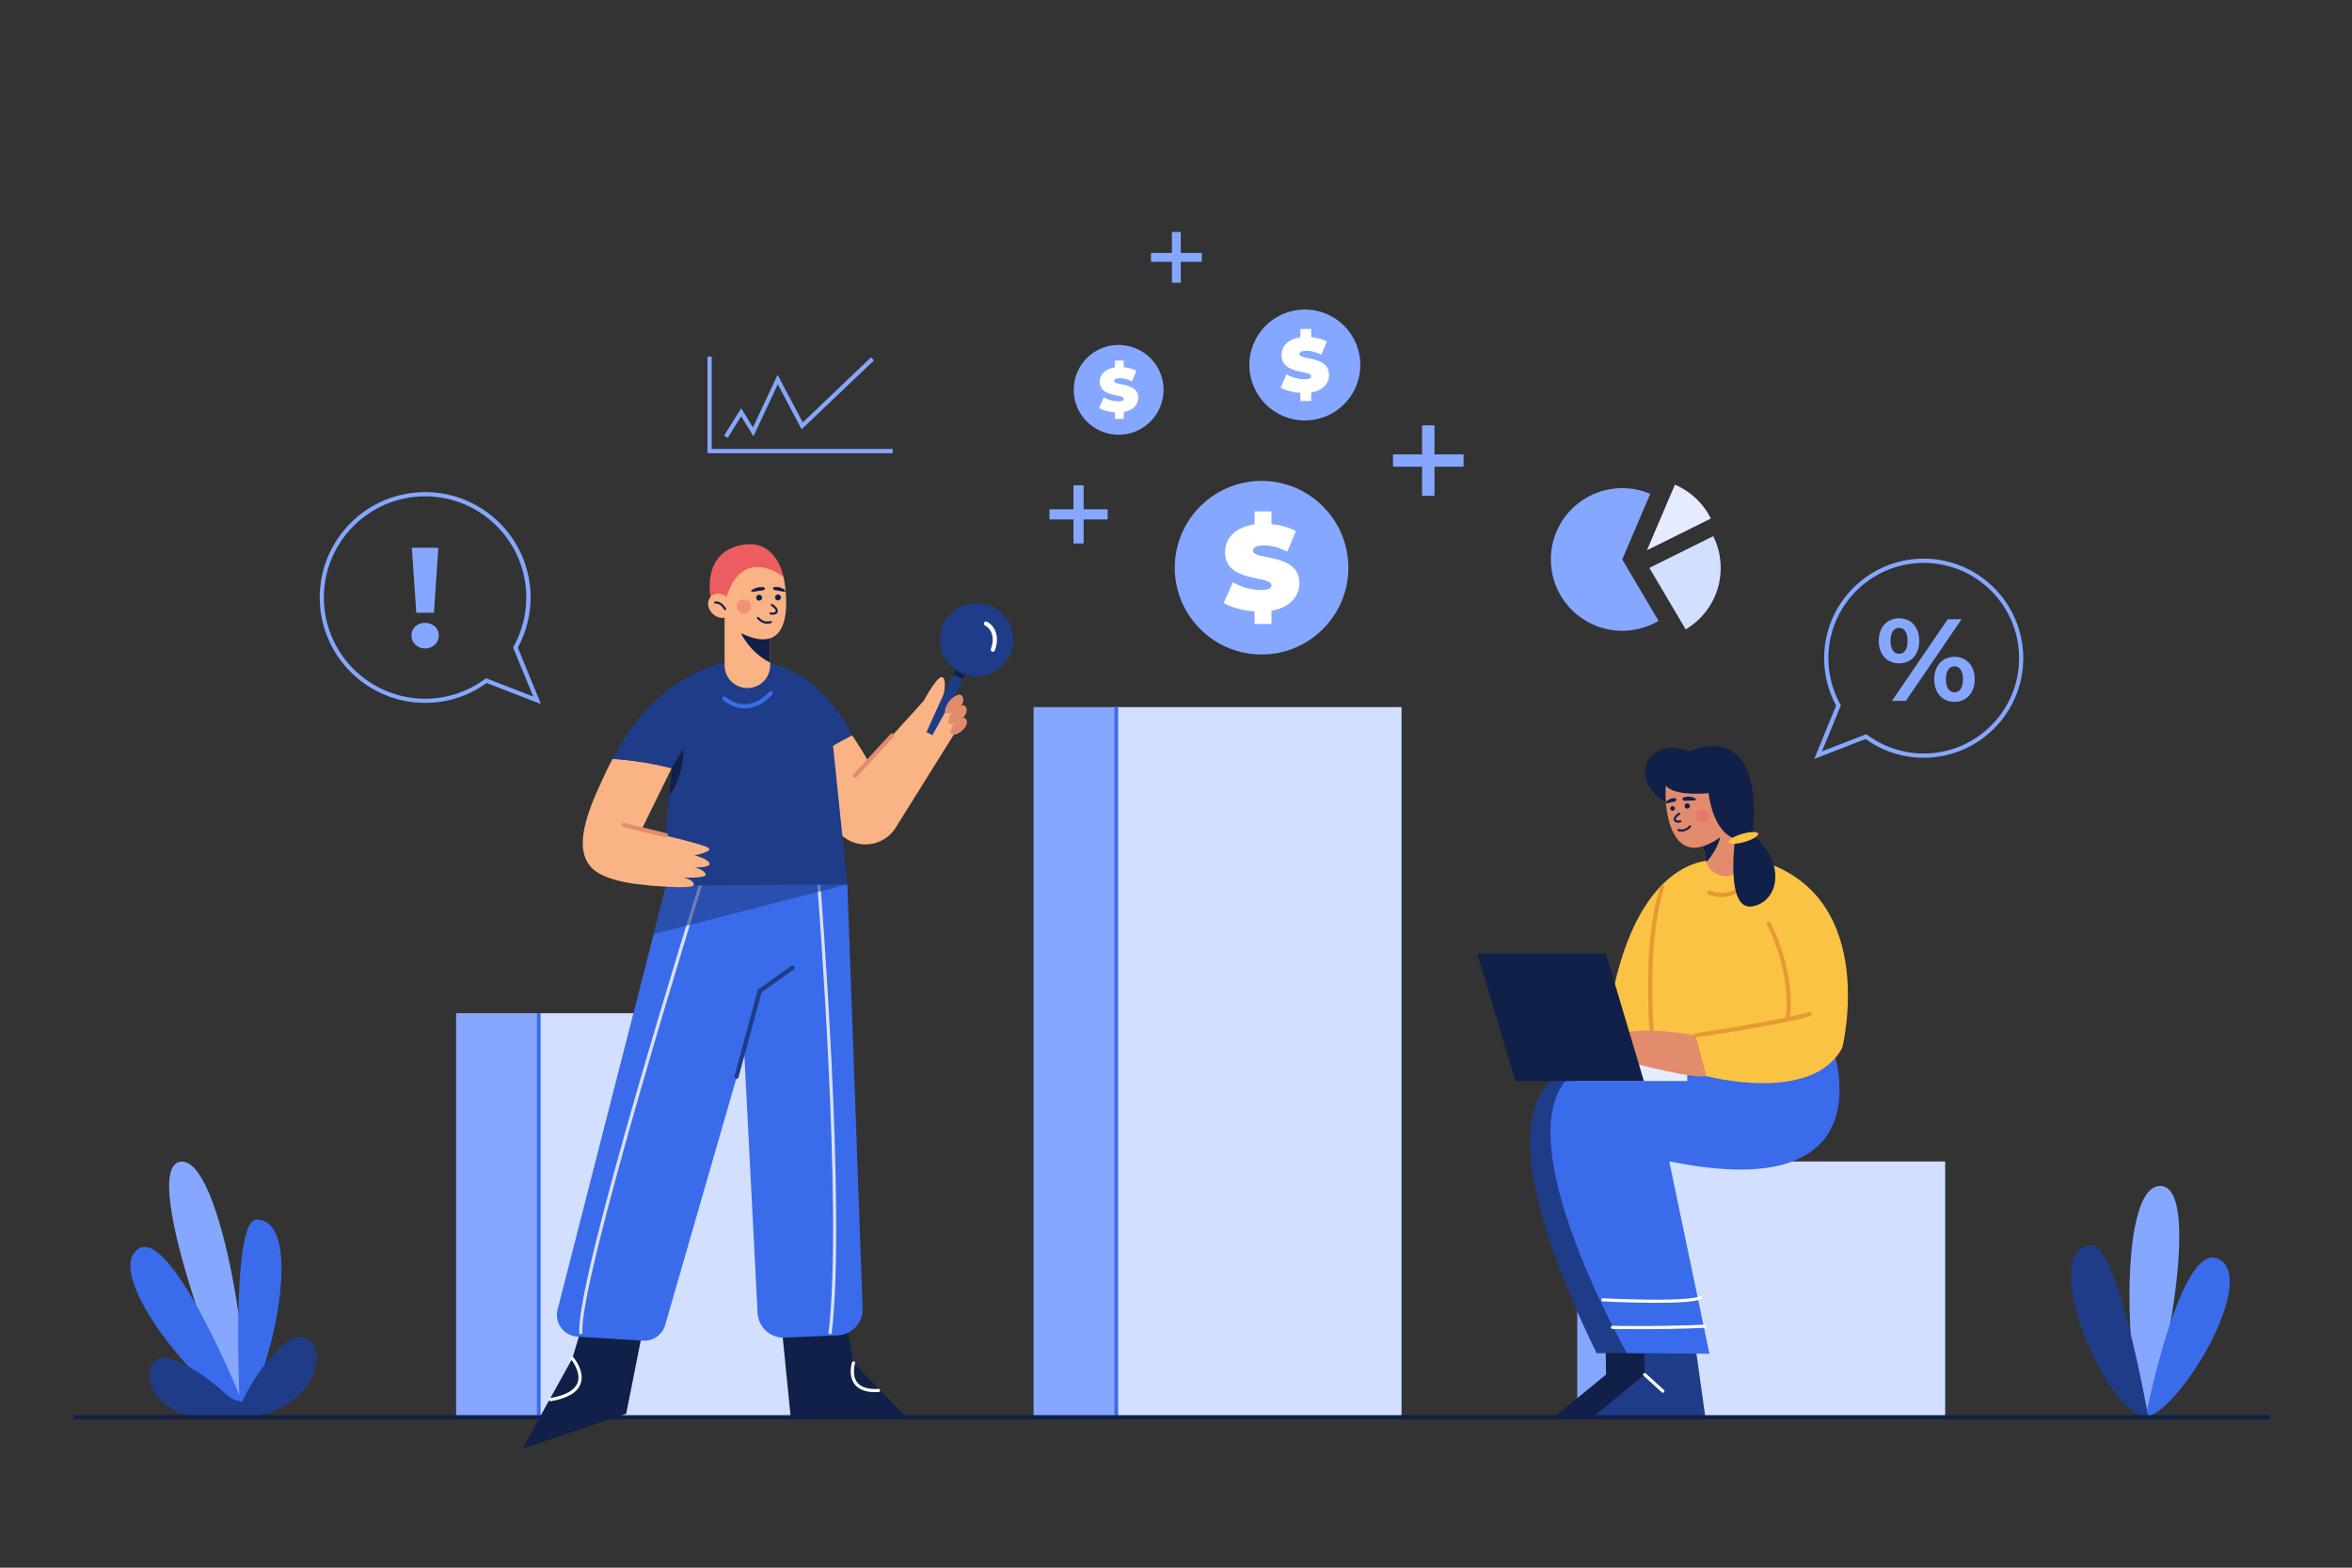 <svg version="1.2" xmlns="http://www.w3.org/2000/svg" viewBox="0 0 3000 2000" width="3000" height="2000">
	<rect x="0" y="0" width="3000" height="2000" fill="#333333" stroke="none"/>
	<title>sign-in</title>
	<style>
		.s0 { fill: #86a7ff } 
		.s1 { fill: #ffffff } 
		.s2 { fill: #3a6bea } 
		.s3 { fill: #1f3c88 } 
		.s4 { fill: #d3dfff } 
		.s5 { fill: #102048 } 
		.s6 { fill: #fbc343 } 
		.s7 { fill: #e5ecff } 
		.s8 { fill: #e28b6d } 
		.s9 { fill: #e49b31 } 
		.s10 { opacity: .4;fill: #eb5d60 } 
		.s11 { opacity: .6;fill: #1f3c88 } 
		.s12 { fill: #f9b384 } 
		.s13 { fill: #eb5d60 } 
	</style>
	<g id="OBJECTS">
		<g>
			<g>
				<path fill-rule="evenodd" class="s0" d="m1866.8 579.7h-37.1v-37.1h-15.8v37.1h-37.1v15.7h37.1v37.1h15.8v-37.1h37.1z"/>
				<path fill-rule="evenodd" class="s0" d="m1412.8 649.7h-30.6v-30.6h-13v30.6h-30.6v13h30.6v30.6h13v-30.6h30.6z"/>
				<path fill-rule="evenodd" class="s0" d="m1532.9 322.7h-26.8v-26.8h-11.3v26.8h-26.7v11.3h26.7v26.7h11.3v-26.7h26.8z"/>
				<g>
					<path fill-rule="evenodd" class="s0" d="m1687.4 802.5c-43.2 43.3-113.2 43.3-156.5 0-43.3-43.3-43.3-113.2 0-156.5 43.3-43.3 113.3-43.3 156.5 0 43.3 43.3 43.3 113.2 0 156.5z"/>
					<g>
						<path class="s1" d="m1621.8 779.2v16.9h-21.6v-16.2c-15.3-0.9-30.1-5-39.3-10.7l11.7-26.3c10.1 6 23.5 9.8 35.3 9.8 10.2 0 13.9-2.1 13.9-5.8 0-13.5-59.2-2.6-59.2-42.5 0-17.3 12.6-31.9 37.6-35.4v-16.6h21.6v16.3c11.3 1.1 22.3 4 31.1 8.9l-10.9 26.2c-10.6-5.4-20.5-8-29.8-8-10.6 0-14 3.1-14 6.7 0 12.9 59.2 2.2 59.2 41.6 0 16.6-11.9 30.9-35.6 35.1z"/>
					</g>
				</g>
				<g>
					<path fill-rule="evenodd" class="s0" d="m1482.6 510.5c-7.3 30.8-38.1 49.9-68.9 42.6-30.9-7.3-49.9-38.1-42.6-68.9 7.2-30.9 38-49.9 68.9-42.6 30.8 7.3 49.9 38.1 42.6 68.9z"/>
					<g>
						<path class="s1" d="m1433.3 525.7v8.7h-11.2v-8.3c-7.9-0.5-15.6-2.7-20.3-5.6l6-13.6c5.2 3.1 12.2 5.1 18.3 5.1 5.3 0 7.2-1.1 7.2-3 0-7-30.6-1.4-30.6-22.1 0-8.9 6.5-16.4 19.4-18.2v-8.7h11.2v8.5c5.9 0.5 11.6 2.1 16.1 4.6l-5.6 13.5c-5.5-2.7-10.7-4.1-15.5-4.1-5.4 0-7.2 1.6-7.2 3.5 0 6.6 30.7 1.1 30.7 21.5 0 8.6-6.2 16-18.5 18.2z"/>
					</g>
				</g>
				<g>
					<path fill-rule="evenodd" class="s0" d="m1664.4 536.4c-39.2 0-70.8-31.6-70.8-70.8 0-39.1 31.6-70.7 70.8-70.7 39.1 0 70.7 31.6 70.7 70.7 0 39.2-31.6 70.8-70.7 70.8z"/>
					<g>
						<path class="s1" d="m1672.4 500.8v10.8h-13.8v-10.4c-9.7-0.5-19.2-3.2-25.1-6.8l7.4-16.8c6.5 3.8 15.1 6.2 22.6 6.2 6.6 0 8.9-1.3 8.9-3.7 0-8.6-37.8-1.6-37.8-27.2 0-11 8-20.3 24-22.6v-10.6h13.8v10.4c7.3 0.7 14.3 2.6 19.9 5.7l-6.9 16.7c-6.8-3.4-13.2-5-19.1-5-6.8 0-8.9 1.9-8.9 4.3 0 8.2 37.8 1.3 37.8 26.6 0 10.5-7.6 19.7-22.8 22.4z"/>
					</g>
				</g>
			</g>
			<g>
				<path class="s0" d="m307.2 1799.8c-8.6 10.3-132.6-309.4-77.3-317.7 54.8-8.2 96.7 294.8 77.3 317.7z"/>
				<path class="s2" d="m312.4 1796.6c0 0-99.8-250.4-140.9-198.9-33.5 42.1 102.6 200.2 140.9 198.9z"/>
				<path class="s2" d="m306 1797.7c0 0-12.2-241.4 21-241.8 68.3-0.6 11 230.9-21 241.8z"/>
				<path class="s3" d="m330.5 1792c0 0-29.8-2.1-39.9-11.4-25.6-23.8-82.6-65.5-96-40.8-18.6 34.4 34.2 98.9 135.9 52.2z"/>
				<path class="s3" d="m281.9 1806c0 0 23.6-10.7 27.6-19.2 14.6-30.8 52.6-87.7 77.7-80.4 39.7 11.6 9.2 114.9-105.3 99.6z"/>
			</g>
			<g>
				<path class="s0" d="m2737.6 1802.9c10.6 8.1 76.7-288.4 18.3-289.9-57.9-1.5-41.9 271.6-18.3 289.9z"/>
				<path class="s2" d="m2736.8 1807.3c0 0 47.1-239.5 97.5-198.3 41.2 33.7-57.7 195.4-97.5 198.3z"/>
				<path class="s3" d="m2740.2 1808.1c0 0-38.7-222.9-73.1-219.7-70.6 6.5 20.9 221.2 73.1 219.7z"/>
			</g>
			<g>
				<g>
					<path fill-rule="evenodd" class="s0" d="m581.8 1292.6h105.4v515.5h-105.4z"/>
					<path fill-rule="evenodd" class="s4" d="m687.2 1292.6h364v515.5h-364z"/>
					<path fill-rule="evenodd" class="s2" d="m684.8 1292.6h4.8v515.5h-4.8z"/>
				</g>
				<g>
					<path fill-rule="evenodd" class="s0" d="m1318.4 902.1h105.4v904.3h-105.4z"/>
					<path fill-rule="evenodd" class="s4" d="m1423.8 902.1h363.9v904.3h-363.9z"/>
					<path fill-rule="evenodd" class="s2" d="m1421.4 902.1h4.8v904.3h-4.8z"/>
				</g>
				<g>
					<path fill-rule="evenodd" class="s0" d="m2011.8 1481.8h105.3v327.3h-105.3z"/>
					<path fill-rule="evenodd" class="s4" d="m2117.1 1481.8h364v327.3h-364z"/>
				</g>
			</g>
			<g>
				<g>
					<g>
						<path fill-rule="evenodd" class="s5" d="m2109.8 1692.4l16.1 115.7h-143.7l66.3-54.5-0.8-57.8z"/>
						<path class="s3" d="m2013 1364.9c0 0-152.8 0 23.5 361.4h67.6z"/>
						<path fill-rule="evenodd" class="s3" d="m2159 1692.4l16.2 115.7h-143.8l66.4-54.5-0.9-57.8z"/>
						<path class="s2" d="m2337.1 1335.6c0 0 76 204.7-208 145.9l51.3 245.6-105.3-0.9c0 0-168.8-295.7-62.1-361.3z"/>
						<path class="s1" d="m2092.1 1695.7c-21.4 0-35.2-0.3-35.5-0.3-1.1 0-2-1-1.9-2.1 0-1.1 0.9-2 2-1.9 0.6 0 56 1.3 117.3-1.4 1.1-0.1 2.1 0.8 2.1 1.9 0.1 1.2-0.8 2.1-1.9 2.1-31 1.4-60.5 1.7-82.1 1.7z"/>
						<path class="s1" d="m2112.5 1662.1c-32.1 0-65.6-1.7-68-1.8-1.2 0-2-1-2-2.1 0.1-1.1 1.1-2 2.2-1.9 0.2 0 27.2 1.3 55.9 1.7 47.5 0.5 62.8-2 67.2-4.2 1-0.5 2.2-0.1 2.7 0.9 0.5 1 0.1 2.2-0.9 2.7-7.3 3.6-31.7 4.7-57.1 4.7z"/>
						<path class="s1" d="m2121 1776.8c-0.5 0-1-0.2-1.3-0.5l-23.3-21.2c-0.8-0.7-0.9-2-0.1-2.8 0.7-0.9 2-0.9 2.8-0.2l23.3 21.2c0.8 0.7 0.9 2 0.1 2.9-0.4 0.4-0.9 0.6-1.5 0.6z"/>
					</g>
					<g>
						<path class="s6" d="m2194.2 1097.6c0 0-125.5-22.3-149.2 253.6l304.9-14.7c0 0 47-189-99.9-236.9z"/>
						<path fill-rule="evenodd" class="s7" d="m2010.1 1356.3h142v22.8h-142z"/>
						<path class="s8" d="m2162.8 1320.9c0 0-71.5-13.3-95.9-0.8-21.4 10.9-16.4 21.8-8.4 19.9l-0.6 2.8c-1.2 5.7 3.2 11 9 11 4.3-0.1 8.6 0.4 12.8 1.5 19.9 5.3 82.1 21.2 96.8 17.5l11.1-15.7z"/>
						<path class="s6" d="m2176.5 1372.8c0 0 135.2 36.2 173.4-36.3l-63.7-45c0 0-46 32.3-123.4 29.4z"/>
						<path fill-rule="evenodd" class="s5" d="m2096.8 1379.1h-163.9l-48.5-162.3h164z"/>
						<path class="s9" d="m2162.8 1323.6c-1.3 0-2.4-1-2.6-2.3-0.3-1.5 0.8-2.9 2.2-3.1 1.2-0.2 117.5-17.6 144.8-27.3 1.4-0.5 3 0.3 3.5 1.7 0.5 1.4-0.2 2.9-1.7 3.4-27.8 9.9-141 26.8-145.8 27.5q-0.2 0.1-0.4 0.1z"/>
						<path class="s9" d="m2106.6 1315.5c-1.4 0-2.5-1-2.7-2.4 0-0.3-2.3-28.8-1.7-65.1 0.5-33.7 3.5-81.3 15.4-116.8 0.4-1.5 2-2.2 3.4-1.8 1.4 0.5 2.2 2 1.7 3.5-22.3 66.9-13.5 178.6-13.4 179.7 0.1 1.5-1 2.8-2.5 2.9q-0.1 0-0.2 0z"/>
						<path class="s9" d="m2195.9 1144.4c-9.8 0-16.7-3.1-16.9-3.2-1.3-0.6-1.9-2.2-1.3-3.6 0.6-1.3 2.2-1.9 3.6-1.3 0.9 0.4 22.3 9.7 41.6-8.3 1-1 2.8-1 3.8 0.1 1 1.1 0.9 2.8-0.2 3.9-10.5 9.8-21.7 12.4-30.6 12.4z"/>
						<path class="s9" d="m2280.3 1302.5q-0.2 0-0.4 0c-1.5-0.2-2.5-1.6-2.3-3.1 7.9-60.4-23.7-119.2-24-119.8-0.7-1.3-0.2-2.9 1.1-3.6 1.3-0.7 2.9-0.3 3.6 1 0.4 0.6 32.7 60.9 24.6 123.1-0.1 1.4-1.3 2.4-2.6 2.4z"/>
					</g>
					<g>
						<path class="s8" d="m2225 1093.1c0 10.6-7 20.3-17.6 23.5-13.2 3.9-26.9-3.7-30.7-16.7-0.1-0.5-0.3-0.9-0.4-1.4l-6.9-30.2-0.3-1.7 28.2-27.9 18.2 9.1 8.9 39.9c0.4 1.8 0.6 3.6 0.6 5.4z"/>
						<path class="s5" d="m2194 1068.3c0 0-2 13.7-17.3 31.6-0.1-0.5-0.3-0.9-0.4-1.4l-6.9-30.2z"/>
						<path class="s8" d="m2123.6 999c0 0-4.7 121.8 70.4 69.3l17.8-33-27.6-45.1z"/>
						<path class="s5" d="m2124.8 1002.2c0 0 7.3 13.7 54.5 9.7 0 0 4.7 48.8 33.9 58.2l22.4-4.5c10.3-102.3-31-128.3-81.2-106.8-55.2-21.5-78.1 37.4-29.8 64.1-0.1-7.7-0.5-13 0.2-20.7z"/>
						<path class="s5" d="m2213.2 1070.1c0 0-13 92.4 22 86.2 35-6.3 42.6-57.5 0.4-90.7z"/>
						<path fill-rule="evenodd" class="s6" d="m2225.2 1074.1c-10.4 3-19.5 3.1-20.3 0.3-0.8-2.9 7-7.6 17.4-10.6 10.4-3 19.5-3.1 20.3-0.3 0.8 2.9-7 7.6-17.4 10.6z"/>
						<g>
							<path class="s5" d="m2130.4 1031.4c0 1.7 1.4 3 3 3 1.6 0 3-1.3 3-3 0-1.6-1.4-2.9-3-2.9-1.6 0-3 1.3-3 2.9z"/>
							<path fill-rule="evenodd" class="s5" d="m2152.1 1031.6c-1.9 0-3.4-1.5-3.4-3.4 0-1.9 1.5-3.4 3.4-3.4 1.8 0 3.4 1.5 3.4 3.4 0 1.9-1.6 3.4-3.4 3.4z"/>
							<path class="s5" d="m2140.9 1049.6c-0.6 0-1.2-0.1-1.7-0.1-1.6-0.3-2.9-1-3.7-2.2-0.6-0.9-0.9-2.1-0.6-3.3 0.7-3.4 5.3-6.4 6.2-6.9 0.6-0.4 1.5-0.2 1.8 0.4 0.4 0.7 0.2 1.5-0.4 1.9-2.1 1.3-4.6 3.5-5 5.2-0.1 0.5 0 0.8 0.3 1.2 0.3 0.5 1 0.9 1.8 1 1.3 0.2 2.4 0.1 3.2-0.2 0.6-0.3 1.4 0 1.7 0.7 0.3 0.7 0 1.5-0.7 1.8-0.9 0.4-2 0.5-2.9 0.5z"/>
							<path class="s5" d="m2144.9 1061c-1.4 0-2.9-0.3-4.4-0.8-0.7-0.3-1.1-1-0.9-1.7 0.3-0.7 1.1-1.1 1.8-0.9 7.6 2.7 13-3.9 13.2-4.2 0.4-0.5 1.3-0.6 1.9-0.2 0.6 0.5 0.7 1.3 0.2 1.9-0.1 0.1-4.7 5.9-11.8 5.9z"/>
							<path class="s5" d="m2146.4 1020.2c1.8 2.3 3.8 1.2 9.2 1.1 1.3-0.1 8.1 0.2 7.8-1.4-0.2-1.2-4.3-3.4-8.9-3.6-2.5-0.1-4.6 0.2-6.8 1-0.5 0.2-1 0.4-1.4 0.8-0.6 0.6-0.5 1.3 0.1 2.1z"/>
							<path class="s5" d="m2138 1020.6c-0.7 2.5-2.5 2-6.9 3.1-1 0.3-6.2 2.2-6.5 0.7-0.2-1.1 2.4-3.9 5.9-5.2 1.9-0.7 3.7-0.9 5.6-0.8 0.4 0 0.9 0.1 1.3 0.3 0.7 0.4 0.8 1.1 0.6 1.9z"/>
							<path fill-rule="evenodd" class="s10" d="m2171.7 1049.3c-4.5 0-8.2-3.6-8.2-8.1 0-4.5 3.7-8.2 8.2-8.2 4.5 0 8.1 3.7 8.1 8.2 0 4.5-3.6 8.1-8.1 8.1z"/>
						</g>
					</g>
				</g>
				<g>
					<g>
						<path class="s0" d="m2314.1 968.2l27.9-68c-10-18.5-15.3-39.4-15.3-60.5 0-70 56.9-127 127-127 70 0 127 57 127 127 0 70.1-57 127-127 127-26.7 0-52.3-8.2-74.1-23.9zm66.4-31.6l1.2 0.9c21.1 15.6 46 23.8 72.1 23.8 67 0 121.6-54.6 121.6-121.6 0-67.1-54.6-121.6-121.6-121.6-67.1 0-121.7 54.5-121.7 121.6 0 20.6 5.3 41 15.3 59l0.7 1.1-24.2 58.8z"/>
					</g>
					<g>
						<path class="s0" d="m2396.4 817.6c0-17.6 10.7-28.8 25.9-28.8 15.1 0 25.7 11 25.7 28.8 0 17.7-10.6 28.7-25.7 28.7-15.2 0-25.9-11.2-25.9-28.7zm36.7 0c0-11.2-4.3-16.6-10.8-16.6-6.5 0-10.9 5.5-10.9 16.6 0 11 4.4 16.5 10.9 16.5 6.5 0 10.8-5.4 10.8-16.5zm51.2-27.6h17.7l-71.1 104.2h-17.7zm-17.2 76.6c0-17.5 10.8-28.7 25.8-28.7 15.2 0 25.9 11.2 25.9 28.7 0 17.6-10.7 28.8-25.9 28.8-15 0-25.8-11.2-25.8-28.8zm36.7 0c0-11-4.4-16.5-10.9-16.5-6.4 0-10.9 5.4-10.9 16.5 0 11.2 4.5 16.6 10.9 16.6 6.5 0 10.9-5.5 10.9-16.6z"/>
					</g>
				</g>
			</g>
			<g>
				<g>
					<g>
						<g>
							<path fill-rule="evenodd" class="s5" d="m993.6 1658.2l15 150.6 146.8-1.6-66.7-68.5-15.3-83.4z"/>
							<path class="s1" d="m1116.3 1776.1c-12.2 0-20.9-3.4-26.1-10-8.7-11.2-3.7-27.3-3.5-28 0.4-1.1 1.5-1.6 2.6-1.3 1.1 0.3 1.6 1.5 1.3 2.5 0 0.2-4.6 14.8 2.8 24.3 4.9 6.3 14 9.1 27.1 8.3 1.1-0.1 2.1 0.8 2.2 1.9 0 1.1-0.8 2-1.9 2.1q-2.3 0.2-4.5 0.2z"/>
						</g>
						<g>
							<path fill-rule="evenodd" class="s5" d="m753.2 1655.7l-23.2 77.4-63.8 115.1 132.5-44.5 29-146.1z"/>
							<path class="s1" d="m702.3 1787.6c-0.9 0-1.8-0.7-2-1.7-0.2-1.1 0.6-2.1 1.7-2.3 19.5-3.4 31.2-10 34.7-19.6 5-13.7-8.1-29.4-8.2-29.6-0.7-0.9-0.6-2.1 0.2-2.9 0.9-0.7 2.1-0.6 2.9 0.3 0.6 0.7 14.7 17.7 8.9 33.6-4 11.1-16.8 18.6-37.8 22.2q-0.2 0-0.4 0z"/>
						</g>
						<path class="s2" d="m1080.8 1128.2l19.5 541c0.7 18.2-13.5 33.6-31.8 34.4l-67.6 2.9c-18.2 0.8-33.7-13.3-34.6-31.5l-29.7-579.9z"/>
						<path class="s2" d="m1019.3 1097.9l-4.9 17.1-9.4 32.7-156.6 542.8c-3.6 12.4-15.4 20.7-28.3 19.9l-83.8-5.2c-17.3-1.1-29.4-17.7-25.1-34.5l122.5-478.9 16.1-63 122-22.2z"/>
						<g style="opacity: .8">
							<path class="s1" d="m1042.3 1126.7c0.3 4.2 33.4 420.3 14.4 574.8l4 0.5c19.1-154.9-14.1-571.5-14.4-575.7z"/>
							<path class="s1" d="m893.1 1123.5c-6.6 21-161.3 516.2-154.1 578.4l4-0.4c-7-61.5 152.4-571.7 154-576.8z"/>
						</g>
						<path fill-rule="evenodd" class="s11" d="m1080.8 1128.2l-75.8 19.5-171.3 44.1 16.1-63 122-22.2 42.6 8.4z"/>
						<path class="s3" d="m939.4 1376.3q-0.4 0-0.7-0.1c-1.5-0.4-2.3-1.9-1.9-3.3l29.9-110.3 42.6-30.2c1.2-0.9 2.9-0.6 3.8 0.6 0.9 1.2 0.6 2.9-0.6 3.8l-41.1 29.1-29.4 108.4c-0.3 1.2-1.4 2-2.6 2z"/>
					</g>
					<g>
						<path class="s3" d="m957.2 841l68.2 135.7c22.6-17.6 46.6-31 61.5-38.6-49-96.9-129.7-97.1-129.7-97.1z"/>
						<path class="s12" d="m1202.1 892.7c0 0 6.5-22.5 0.7-28.3-5.8-5.8-24.6 29.7-24.6 29.7l-70.4 77.7c-7-12.4-14-23.6-20.9-33.7-14.9 7.6-38.9 21-61.5 38.6l38.1 75.7c9.4 18.7 30.3 28.5 50.7 23.7 11.7-2.7 21.8-9.9 28.2-20.1l75.7-121.2c5.5-17.4-1.7-30.8-16-42.1z"/>
						<path class="s12" d="m850.8 1065.9c-3.4 13-5.2 21-5.2 21l1.7 43.1c0 0-73.2 1.3-94.8-25.3-14.5-17.9-12.9-47.5 12.1-101.9 6.5-14.1 10.8-24 16.9-34.7 20 1.4 47.2 4.7 75.2 12l-38.3 78.1z"/>
						<path class="s3" d="m957.2 841c0 0-106.9-5.9-175.6 127 24.2 1.8 59.3 6.3 93.5 17.5 19.7-57.3 48.3-121.8 82.1-144.5z"/>
						<path class="s3" d="m1080.8 1128.2l-233.5 1.8c-1.5-25.7 1.8-71.1 6.2-114.6 0.3-2.5 0.5-4.9 0.8-7.4 1.9-18.9 4-37.2 5.9-53.1 0.6-5.1 1.2-10 1.8-14.5 2.8-22.6 4.9-37.5 4.9-37.5l90.3-61.9c42.5 13.5 103.6 93.3 103.6 93.3z"/>
						<g>
							<path fill-rule="evenodd" class="s3" d="m1212 867.2l-30.3 66.8 7.6 3.9 35.6-64.3z"/>
							<path class="s5" d="m1233 859l-14.1-7.1q-0.3 5.1-2.3 9.2l10.5 5.3q2.1-4 5.9-7.4z"/>
							<path class="s3" d="m1216.6 861.1c-1.1 2.3-2.6 4.3-4.6 6.1l12.9 6.4c0.3-2.5 1-4.9 2.2-7.2z"/>
							<path fill-rule="evenodd" class="s3" d="m1261.1 860.2c-24.4 8.5-50.9-4.3-59.5-28.7-8.5-24.4 4.3-50.9 28.7-59.4 24.3-8.5 50.9 4.3 59.4 28.6 8.5 24.4-4.3 50.9-28.6 59.5z"/>
							<path class="s1" d="m1266.4 831.5q-0.5 0-1-0.2c-1.4-0.5-2.1-2.1-1.5-3.4 4.9-12.7 1.8-25-7.5-30-1.4-0.7-1.9-2.3-1.2-3.6 0.7-1.3 2.4-1.8 3.7-1.1 11.8 6.2 16 21.3 10 36.6-0.4 1.1-1.4 1.7-2.5 1.7z"/>
						</g>
						<g>
							<path class="s8" d="m1220.3 905.8c-5.2 4-11.5 6-14.2 3-2.7-2.8 2.3-11.1 4-13.4 2.3-3.4 12.7-13 17-7.6 4.4 5.5-0.5 13.2-6.8 18z"/>
							<path class="s8" d="m1224.6 919.2c-5.3 4.1-11.5 6.1-14.3 3.1-2.7-2.9 2.3-11.1 4-13.5 2.4-3.3 12.7-13 17-7.6 4.4 5.5-0.4 13.2-6.7 18z"/>
							<path class="s8" d="m1225.8 933.3c-4.7 3.6-10.3 5.4-12.7 2.7-2.4-2.6 2-9.9 3.5-12 2.2-3 11.4-11.6 15.3-6.8 3.9 4.9-0.5 11.8-6.1 16.1z"/>
						</g>
						<path class="s12" d="m825 1129.3c0 0 58.7 5.9 59.8-0.3 1.1-6.3-12.8-9.4-12.8-9.4 0 0 29 1.2 28.1-4.1-0.9-5.2-13.4-8.9-13.4-8.9 0 0 20.3 0.6 18.2-5.3-2.1-5.9-19.2-10.1-19.2-10.1 0 0 27-5 16.7-10.2-10.3-5.2-66.4-18-66.4-18z"/>
						<path class="s8" d="m849.4 1068.4q-0.3 0-0.6-0.1l-53.8-13.3c-1.4-0.3-2.3-1.8-2-3.3 0.4-1.4 1.9-2.3 3.3-1.9l53.8 13.2c1.4 0.4 2.3 1.9 1.9 3.3-0.3 1.2-1.4 2.1-2.6 2.1z"/>
						<path class="s8" d="m1090.5 992.3c-0.6 0-1.3-0.2-1.8-0.7-1.1-1-1.2-2.7-0.2-3.8l47.3-51.3c1-1.1 2.7-1.1 3.8-0.1 1.1 1 1.1 2.7 0.1 3.8l-47.2 51.3c-0.5 0.5-1.3 0.8-2 0.8z"/>
						<path class="s2" d="m950.1 903.7c-16.4 0-27.9-10.4-28.1-10.6-1.1-1-1.1-2.7-0.1-3.8 1-1.1 2.7-1.2 3.8-0.1 1.1 1 26.8 24 55.6-6.7 1-1 2.7-1.1 3.8-0.1 1.1 1 1.1 2.7 0.1 3.8-12.5 13.4-24.8 17.5-35.1 17.5z"/>
						<path class="s5" d="m857.4 978.7c-1 9.5-2.1 19.3-3.1 29.3-0.3 2.5-0.5 4.9-0.8 7.4 19-25.6 18.4-58.1 18.4-59.4-7.8 10.7-12.8 19.5-14.5 22.7z"/>
					</g>
					<g>
						<path class="s12" d="m982.4 780.8v67.9c0 16.1-13 29.1-29 29.1-16.2 0-29.2-13-29.2-29.1v-67.9z"/>
						<path class="s5" d="m982.4 799.1v46.3c-26.5-13.4-37.3-37.6-37.3-37.6z"/>
						<path class="s12" d="m999.4 736c0 0 23.7 109.5-54.3 71.8l-26.9-36.9 17.8-53.9 40.6-2.5z"/>
						<path class="s13" d="m999.4 736c0 0-55.1-44.3-75 33.2l-17.4-3.3c0 0-14.7-59.4 38.1-70.5 45.6-9.5 54.3 40.6 54.3 40.6z"/>
						<path fill-rule="evenodd" class="s12" d="m930.6 784.7c-5.5 5.5-15.3 4.6-21.8-1.9-6.6-6.6-7.5-16.3-2-21.8 5.5-5.5 15.2-4.7 21.8 1.9 6.6 6.6 7.4 16.3 2 21.8z"/>
						<path class="s5" d="m924.9 778.5c-0.5 0-1-0.3-1.2-0.8-0.1-0.1-4.4-8.4-11.3-7.7-0.8 0.1-1.4-0.4-1.5-1.2-0.1-0.7 0.4-1.4 1.2-1.5 8.7-0.9 13.8 8.8 14 9.2 0.3 0.7 0 1.5-0.6 1.8q-0.3 0.2-0.6 0.2z"/>
						<g>
							<path fill-rule="evenodd" class="s5" d="m993.7 765.7c-1.9 0.8-4.1-0.1-4.9-2.1-0.8-1.9 0.1-4.1 2-4.9 2-0.8 4.2 0.1 5 2 0.8 2-0.1 4.2-2.1 5z"/>
							<path fill-rule="evenodd" class="s5" d="m968.3 766.3c-2.1 0-3.8-1.7-3.8-3.8 0-2.1 1.7-3.8 3.8-3.8 2.1 0 3.8 1.7 3.8 3.8 0 2.1-1.7 3.8-3.8 3.8z"/>
							<path class="s5" d="m985.5 784.3c-1 0-2.2-0.1-3.2-0.6-0.7-0.3-1-1.1-0.7-1.7 0.3-0.7 1.1-1 1.8-0.7 0.8 0.3 2.1 0.4 3.5 0.2 1-0.1 1.8-0.6 2.2-1.2 0.3-0.4 0.4-0.9 0.3-1.5-0.4-1.9-3.2-4.4-5.6-5.9-0.6-0.4-0.8-1.2-0.4-1.8 0.3-0.7 1.2-0.9 1.8-0.5 1 0.6 6 3.9 6.8 7.7 0.3 1.2 0.1 2.5-0.6 3.6-0.9 1.2-2.3 2-4.1 2.3-0.4 0-1.1 0.1-1.8 0.1z"/>
							<path class="s5" d="m978.7 795.7c-7.7 0-12.9-6.4-12.9-6.5-0.5-0.6-0.4-1.4 0.2-1.9 0.6-0.5 1.4-0.4 1.9 0.2 0.2 0.3 6.3 7.7 14.9 4.7 0.7-0.2 1.5 0.2 1.7 0.9 0.2 0.7-0.1 1.4-0.8 1.7-1.8 0.6-3.4 0.9-5 0.9z"/>
							<path class="s5" d="m975.6 751.2c-0.9 2.3-3.4 1.8-9 2.8-1.3 0.2-8.2 1.9-8.5 0.4-0.3-1 3-3.6 7.6-4.7 2.5-0.7 4.8-0.8 7.3-0.7 0.6 0.1 1.2 0.2 1.7 0.4 0.9 0.4 1.2 1 0.9 1.8z"/>
							<path class="s5" d="m986.1 751.1c0.7 2.2 3 1.7 8 2.7 1.2 0.3 7.3 1.9 7.7 0.5 0.2-1-2.7-3.7-6.8-4.8-2.2-0.6-4.3-0.8-6.5-0.6-0.6 0-1.2 0.1-1.6 0.3-0.8 0.4-1.1 1.1-0.8 1.9z"/>
							<path fill-rule="evenodd" class="s10" d="m957.8 775.9c-1.2 4.9-6.1 7.9-11 6.8-4.9-1.2-7.9-6.1-6.7-11 1.1-4.9 6-7.9 10.9-6.8 4.9 1.2 8 6.1 6.8 11z"/>
						</g>
					</g>
				</g>
				<g>
					<g>
						<path class="s0" d="m690 898.2l-69.3-26.9c-23 16.7-50.1 25.4-78.4 25.4-74.2 0-134.5-60.3-134.5-134.5 0-74.1 60.3-134.4 134.5-134.4 74.1 0 134.5 60.3 134.5 134.4 0 22.4-5.7 44.5-16.3 64.1zm-147.8-265c-71.2 0-129.1 57.9-129.1 129.1 0 71.2 57.9 129.1 129.1 129.1 27.7 0 54.1-8.7 76.5-25.2l1.2-0.9 60.3 23.4-25.7-62.6 0.6-1.2c10.6-19.1 16.2-40.7 16.2-62.6 0-71.2-57.9-129.1-129.1-129.1z"/>
					</g>
					<g>
						<path class="s0" d="m524.8 810.8c0-9.3 7.3-16.2 17.4-16.2 10.2 0 17.5 6.9 17.5 16.2 0 9-7.3 16.5-17.5 16.5-10.1 0-17.4-7.5-17.4-16.5z"/>
						<path fill-rule="evenodd" class="s0" d="m525.3 698.8h33.8l-5.6 82.9h-22.5z"/>
					</g>
				</g>
			</g>
			<g>
				<path class="s0" d="m2104.9 630c-37.4-16-82.3-5.3-108.1 28.5-30.5 40-22.8 97.1 17.2 127.6 30.3 23.2 70.5 24.3 101.5 6l-46.3-78.4z"/>
				<path class="s4" d="m2103.8 724.5l46.3 78.4c9.9-5.8 18.8-13.5 26.1-23.2 21.7-28.4 24-65.6 9.1-95.7z"/>
				<path class="s7" d="m2182.2 661.5c-6-12.1-14.8-23.1-26.3-31.8-6.2-4.7-12.7-8.5-19.5-11.4l-35.7 83.7z"/>
			</g>
			<g>
				<path fill-rule="evenodd" class="s0" d="m1138.6 578.2h-236.2v-123.2h5.4v117.8h230.8z"/>
				<path fill-rule="evenodd" class="s0" d="m928.2 558.6l-4.6-2.8 21.8-35 15 24.5 31.4-67.1 32.1 60.7 87.1-83 3.7 3.9-92.2 87.9-30.4-57.4-31.1 66.3-15.6-25.5z"/>
			</g>
			<path fill-rule="evenodd" class="s5" d="m93.6 1805.4h2801.5v5.4h-2801.5z"/>
		</g>
	</g>
</svg>